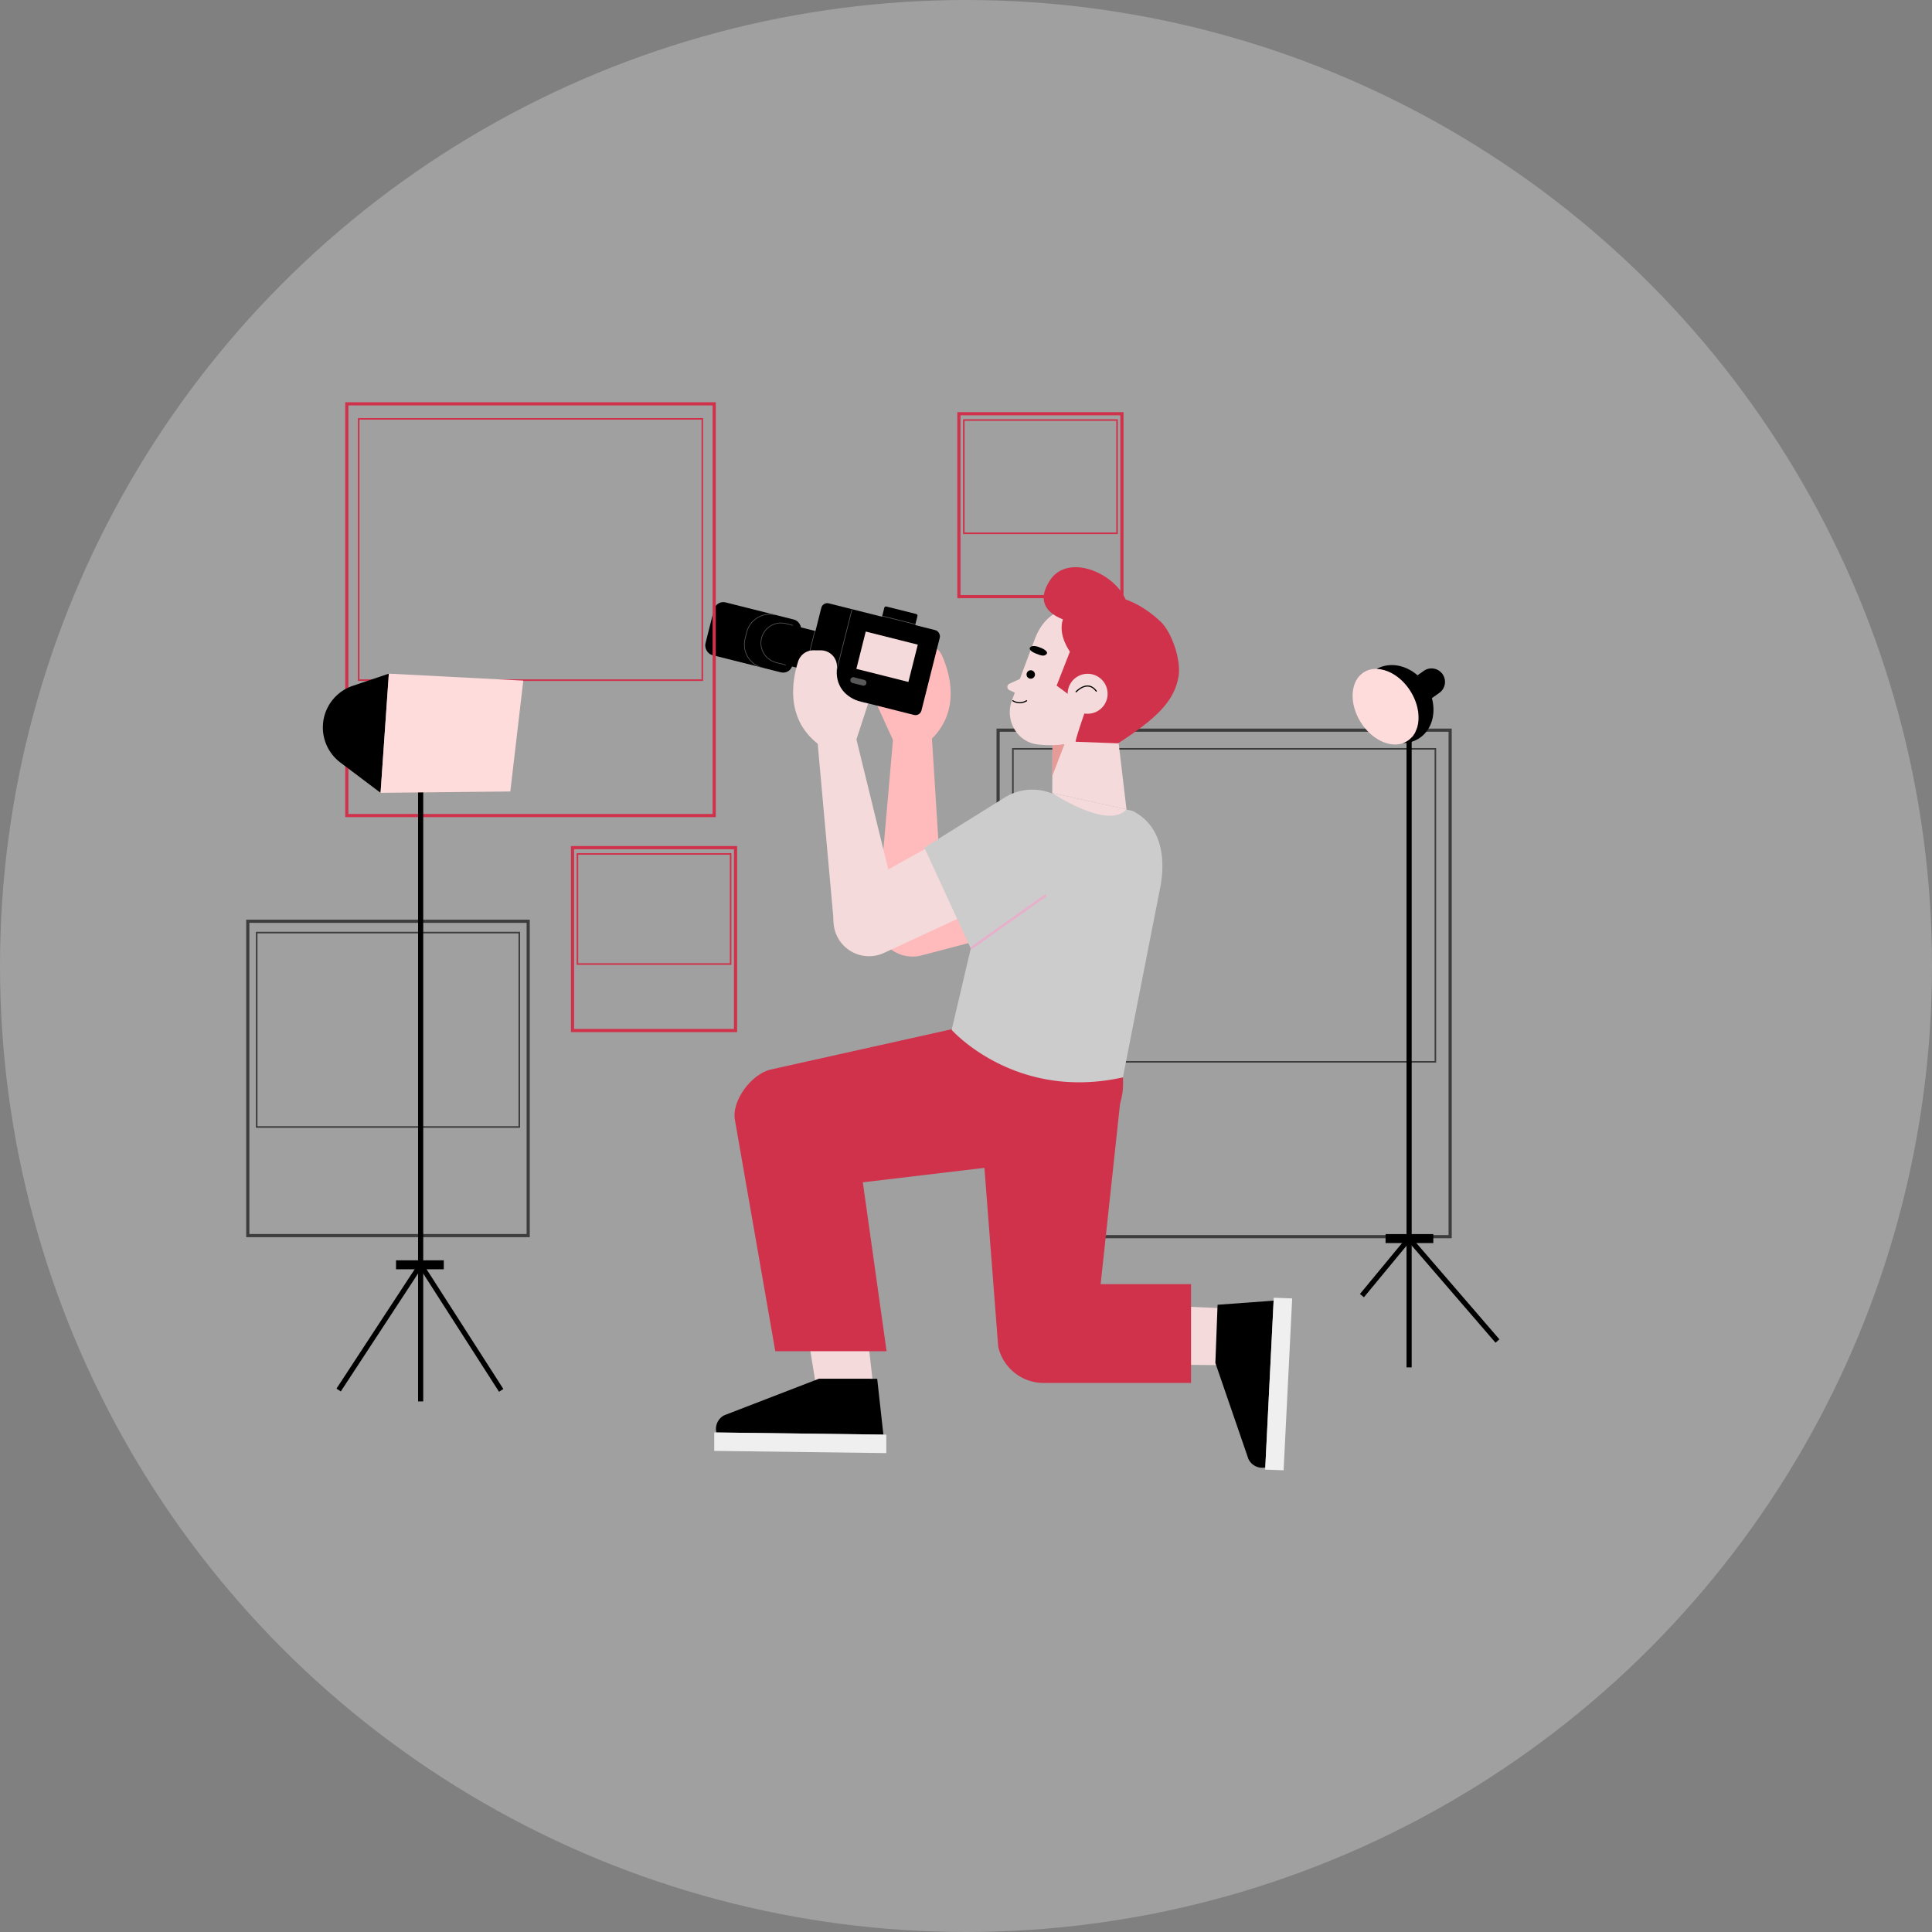 <svg xmlns="http://www.w3.org/2000/svg" width="610" height="610" viewBox="0 0 610 610">
  <rect x="0" y="0" width="610" height="610" fill="#808080" stroke="none"/>
  <defs>
    <style>
      .cls-1 {
        fill: #e1e1e1;
        opacity: 0.33;
      }

      .cls-11, .cls-13, .cls-14, .cls-15, .cls-16, .cls-19, .cls-2, .cls-3, .cls-9 {
        fill: none;
      }

      .cls-2, .cls-3 {
        stroke: #3d3d3d;
      }

      .cls-15, .cls-3 {
        stroke-width: 0.5px;
      }

      .cls-4 {
        fill: #f4dada;
      }

      .cls-5 {
        fill: #efefef;
      }

      .cls-6 {
        fill: #d0324b;
      }

      .cls-7 {
        fill: #fbb;
      }

      .cls-8 {
        fill: #ccc;
      }

      .cls-9 {
        stroke: #595959;
        stroke-width: 0.198px;
      }

      .cls-11, .cls-16, .cls-9 {
        stroke-miterlimit: 10;
      }

      .cls-10 {
        fill: #595959;
      }

      .cls-11 {
        stroke: #e8afcb;
        stroke-width: 0.755px;
      }

      .cls-12 {
        fill: #e79b98;
      }

      .cls-13, .cls-16 {
        stroke: #000;
      }

      .cls-13 {
        stroke-linecap: round;
        stroke-linejoin: round;
        stroke-width: 0.361px;
      }

      .cls-14, .cls-15 {
        stroke: #d0324b;
      }

      .cls-16 {
        stroke-width: 1.628px;
      }

      .cls-17 {
        fill: #ffdcdc;
      }

      .cls-18 {
        stroke: none;
      }
    </style>
  </defs>
  <g id="Group_4204" data-name="Group 4204" transform="translate(-785 -366)">
    <circle id="Ellipse_197" data-name="Ellipse 197" class="cls-1" cx="305" cy="305" r="305" transform="translate(785 366)"/>
    <g id="Rectangle_958" data-name="Rectangle 958" class="cls-2" transform="translate(1099.639 596.04)">
      <rect class="cls-18" width="143.723" height="160.921"/>
      <rect class="cls-19" x="0.5" y="0.5" width="142.723" height="159.921"/>
    </g>
    <g id="Rectangle_959" data-name="Rectangle 959" class="cls-3" transform="translate(1104.552 602.182)">
      <rect class="cls-18" width="133.896" height="99.329"/>
      <rect class="cls-19" x="0.25" y="0.25" width="133.396" height="98.829"/>
    </g>
    <g id="Group_2486" data-name="Group 2486" transform="translate(-174.121 379.099)">
      <g id="Group_2469" data-name="Group 2469" transform="translate(1184.628 311.737)">
        <g id="Group_2464" data-name="Group 2464" transform="translate(84.341 15.32)">
          <g id="Group_2463" data-name="Group 2463" transform="translate(36.05 69.576)">
            <path id="Path_3886" data-name="Path 3886" class="cls-4" d="M1232.272,272.721l37.79.4.1-17.909-42.421-1.836Z" transform="translate(-1227.745 -251.791)"/>
            <g id="Group_2462" data-name="Group 2462" transform="translate(37.837)">
              <g id="Group_2461" data-name="Group 2461">
                <path id="Path_3887" data-name="Path 3887" d="M1241.983,272.8l10.428,30.305a4.841,4.841,0,0,0,5.325,2.689h0l2.634-52.665-17.693,1.294Z" transform="translate(-1241.983 -252.196)"/>
                <path id="Path_3888" data-name="Path 3888" class="cls-5" d="M1256.432,253l-2.712,54.268-5.82-.218,2.713-54.268Z" transform="translate(-1232.178 -252.777)"/>
              </g>
            </g>
          </g>
          <path id="Path_3889" data-name="Path 3889" class="cls-6" d="M1258.869,226.6l-7.026,65.285h28.541v31.2h-46.553a14.689,14.689,0,0,1-14.329-11.462l-5.323-68.939Z" transform="translate(-1214.179 -226.595)"/>
        </g>
        <g id="Group_2468" data-name="Group 2468">
          <g id="Group_2467" data-name="Group 2467" transform="translate(0 72.152)">
            <path id="Path_3890" data-name="Path 3890" class="cls-4" d="M1192.375,253.221l6.107,37.59,17.9-.559-4.839-42.27Z" transform="translate(-1165.976 -247.981)"/>
            <g id="Group_2466" data-name="Group 2466" transform="translate(0 38.327)">
              <g id="Group_2465" data-name="Group 2465">
                <path id="Path_3891" data-name="Path 3891" d="M1215.164,262.4l-29.9,11.541a4.844,4.844,0,0,0-2.49,5.421h0l52.729.683-1.95-17.635Z" transform="translate(-1182.098 -262.404)"/>
                <path id="Path_3892" data-name="Path 3892" class="cls-5" d="M1236.772,275.311l-54.33-.7,0-5.824,54.33.7Z" transform="translate(-1182.441 -251.83)"/>
              </g>
            </g>
          </g>
          <path id="Path_3893" data-name="Path 3893" class="cls-6" d="M1253.977,220.83l-57.64,12.841c-6.162,1.374-12.623,10.005-11.315,16.181l12.705,72.768h35.139l-7.5-53.329,44.167-5.256c.016,0,39.88-1.584,37.94-27.884Z" transform="translate(-1178.446 -220.83)"/>
        </g>
      </g>
      <g id="Group_2481" data-name="Group 2481" transform="translate(1181.121 176.369)">
        <g id="Group_2473" data-name="Group 2473" transform="translate(54.853 14.383)">
          <g id="Group_2470" data-name="Group 2470" transform="translate(0.037 60.712)">
            <path id="Path_3894" data-name="Path 3894" class="cls-7" d="M1255.147,198.149l-45.771,15.634a11.215,11.215,0,0,0-6.665,15.086h0a11.217,11.217,0,0,0,13.181,6.362l38.575-10.117Z" transform="translate(-1201.777 -198.149)"/>
          </g>
          <g id="Group_2472" data-name="Group 2472">
            <g id="Group_2471" data-name="Group 2471" transform="translate(0.084 26.156)">
              <path id="Path_3895" data-name="Path 3895" class="cls-7" d="M1222.336,239.609l-3.353-53.218-11.864-1.246-5.324,60.752Z" transform="translate(-1201.795 -185.145)"/>
            </g>
            <path id="Path_3896" data-name="Path 3896" class="cls-7" d="M1207.623,206.783l-5.86-12.857s10.577-2.129,8.586-12.16a5.1,5.1,0,0,1,4.323-6.147l2.389-.282a5.059,5.059,0,0,1,5.214,2.966c2.633,5.881,6.242,18.259-4.31,27.475Z" transform="translate(-1201.763 -175.303)"/>
          </g>
        </g>
        <path id="Path_3897" data-name="Path 3897" class="cls-8" d="M1244.365,193.895l-7.271-1.286a8.961,8.961,0,0,0-10.207,6.465l-16.237,69.085s19.984,22.6,54.068,15l11.956-60.8c1.581-9.553-.255-18.894-8.865-23.33h0Z" transform="translate(-1132.18 -132.466)"/>
        <g id="Group_2480" data-name="Group 2480" transform="translate(0 0)">
          <g id="Group_2474" data-name="Group 2474">
            <rect id="Rectangle_946" data-name="Rectangle 946" width="28.311" height="17.158" rx="3.01" transform="translate(4.183 0) rotate(14.111)"/>
            <rect id="Rectangle_947" data-name="Rectangle 947" width="38.574" height="27.605" rx="1.937" transform="translate(37.788 0.56) rotate(14.112)"/>
            <path id="Path_3898" data-name="Path 3898" d="M1209.038,189.179l-16.255-4.087a6.337,6.337,0,0,1-4.6-7.691h0a6.336,6.336,0,0,1,7.691-4.6l16.255,4.087Z" transform="translate(-1169.738 -165.38)"/>
            <path id="Rectangle_948" data-name="Rectangle 948" d="M.549,0h9.692a.55.55,0,0,1,.55.55V7.19a0,0,0,0,1,0,0H0a0,0,0,0,1,0,0V.549A.549.549,0,0,1,.549,0Z" transform="translate(57.338 1.899) rotate(14.113)"/>
            <rect id="Rectangle_949" data-name="Rectangle 949" class="cls-4" width="16.941" height="12.148" transform="matrix(0.97, 0.244, -0.244, 0.97, 51.345, 9.932)"/>
            <line id="Line_417" data-name="Line 417" class="cls-9" x1="3.089" y2="12.288" transform="translate(32.202 9.726)"/>
            <line id="Line_418" data-name="Line 418" class="cls-9" x2="10.465" y2="2.631" transform="translate(56.551 5.03)"/>
            <line id="Line_419" data-name="Line 419" class="cls-9" x1="6.7" y2="26.648" transform="translate(40.288 3.004)"/>
            <path id="Path_3899" data-name="Path 3899" class="cls-9" d="M1198.129,173.37l-2.256-.566a6.336,6.336,0,0,0-7.691,4.6h0a6.337,6.337,0,0,0,4.6,7.691l3.051.765" transform="translate(-1169.738 -165.38)"/>
            <path id="Path_3900" data-name="Path 3900" class="cls-9" d="M1195.9,171.8h0a7.528,7.528,0,0,0-9.139,5.466l-.513,2.033a7.531,7.531,0,0,0,5.469,9.139h0" transform="translate(-1173.002 -167.098)"/>
            <path id="Path_3901" data-name="Path 3901" class="cls-10" d="M1202.536,181.692l-3.223-.81a.925.925,0,0,1-.672-1.124h0a.929.929,0,0,1,1.127-.675l3.221.81a.929.929,0,0,1,.675,1.127h0A.928.928,0,0,1,1202.536,181.692Z" transform="translate(-1152.131 -154.701)"/>
          </g>
          <g id="Group_2479" data-name="Group 2479" transform="translate(28.416 15.854)">
            <g id="Group_2476" data-name="Group 2476">
              <g id="Group_2475" data-name="Group 2475" transform="translate(7.492 25.69)">
                <path id="Path_3902" data-name="Path 3902" class="cls-4" d="M1219.216,237.316l-12.684-51.793-11.9.866,5.472,60.739Z" transform="translate(-1194.634 -185.523)"/>
              </g>
              <path id="Path_3903" data-name="Path 3903" class="cls-4" d="M1211.125,206.058l4.392-13.428s-10.747-.941-9.885-11.129a5.1,5.1,0,0,0-4.98-5.628l-2.405-.016a5.059,5.059,0,0,0-4.852,3.529c-1.961,6.136-4.172,18.838,7.34,26.824Z" transform="translate(-1191.815 -175.856)"/>
            </g>
            <g id="Group_2478" data-name="Group 2478" transform="translate(12.752 43.988)">
              <path id="Path_3904" data-name="Path 3904" class="cls-4" d="M1244.694,195.464l-42.3,23.46a11.216,11.216,0,0,0-3.9,16.024h0a11.221,11.221,0,0,0,14.1,3.938l36.186-16.76Z" transform="translate(-1196.614 -187.346)"/>
              <g id="Group_2477" data-name="Group 2477" transform="translate(28.683)">
                <path id="Path_3905" data-name="Path 3905" class="cls-8" d="M1232.717,194.944l-25.31,15.78,14.658,31.833,27.494-19.476a16.4,16.4,0,0,0,6.508-21.743h0A16.4,16.4,0,0,0,1232.717,194.944Z" transform="translate(-1207.407 -192.409)"/>
                <line id="Line_420" data-name="Line 420" class="cls-11" y1="16.824" x2="23.749" transform="translate(14.659 33.325)"/>
              </g>
            </g>
          </g>
        </g>
      </g>
      <g id="Group_2485" data-name="Group 2485" transform="translate(1277.182 165.981)">
        <path id="Path_3906" data-name="Path 3906" class="cls-4" d="M1222.691,193.635l-.089,17.534,23.444,5.133-4.1-34.549Z" transform="translate(-1208.432 -139.843)"/>
        <path id="Path_3907" data-name="Path 3907" class="cls-12" d="M1222.612,197.256c0-.367,3.877-10.276,3.877-10.276l-3.827.38Z" transform="translate(-1208.415 -131.178)"/>
        <path id="Path_3908" data-name="Path 3908" class="cls-4" d="M1239.321,170.9s-9.439-1.568-13.771,9.5c0,0-3.048,8.055-7.342,19.681-2.27,6.144,1.626,13.1,8.137,13.829a30.657,30.657,0,0,0,13.276-1.249l6.824-3.069c16.673-9.365,13.006-34.725-5.75-38.445C1240.246,171.061,1239.789,170.979,1239.321,170.9Z" transform="translate(-1216.793 -157.948)"/>
        <path id="Path_3909" data-name="Path 3909" class="cls-4" d="M1223,178.95l-5.081,2.331a1.116,1.116,0,0,0-.005,2.025l3.6,1.672Z" transform="translate(-1217.27 -144.487)"/>
        <g id="Group_2483" data-name="Group 2483" transform="translate(1.739 24.892)">
          <g id="Group_2482" data-name="Group 2482">
            <path id="Path_3910" data-name="Path 3910" d="M1223.188,175.823s-2.479-1.119-3.221.077c0,0-.481.816,1.711,1.743s2.9.935,3.563.239S1224.413,176.243,1223.188,175.823Z" transform="translate(-1214.612 -175.348)"/>
            <path id="Path_3911" data-name="Path 3911" d="M1222.19,179.788a1.328,1.328,0,1,1-1.116-1.544A1.355,1.355,0,0,1,1222.19,179.788Z" transform="translate(-1215.235 -170.57)"/>
            <path id="Path_3912" data-name="Path 3912" class="cls-13" d="M1217.924,181.852a4.041,4.041,0,0,0,4.311,0" transform="translate(-1217.924 -164.569)"/>
          </g>
        </g>
        <path id="Path_3913" data-name="Path 3913" class="cls-6" d="M1235.909,197.606s19.822-19.734-13.277-22.554c0,0,15.873-14.422,34.055,2.5,3.662,3.409,6.564,12.267,5.772,17.207-1.278,7.993-6.989,13.428-19.107,21.3l-13.433-.5C1230.094,213.5,1235.909,197.606,1235.909,197.606Z" transform="translate(-1208.382 -160.443)"/>
        <path id="Path_3914" data-name="Path 3914" class="cls-6" d="M1224.79,171.648s-4.039,5.565,3.54,14.2l.305,6.184,14.86,3.736,3.838-18.451-2.91-4.581Z" transform="translate(-1206.588 -156.589)"/>
        <path id="Path_3915" data-name="Path 3915" class="cls-6" d="M1228.541,174.839l-5.419,13.854,4.949,3.667L1235.5,181Z" transform="translate(-1207.571 -151.301)"/>
        <g id="Group_2484" data-name="Group 2484" transform="translate(19.035 33.663)">
          <path id="Path_3916" data-name="Path 3916" class="cls-4" d="M1236.854,186.5a6.307,6.307,0,1,1-4.566-7.661A6.308,6.308,0,0,1,1236.854,186.5Z" transform="translate(-1224.433 -178.649)"/>
          <path id="Path_3917" data-name="Path 3917" class="cls-13" d="M1225.435,181.927s3.614-3.965,6.377-.218" transform="translate(-1222.771 -176.245)"/>
        </g>
        <path id="Path_3918" data-name="Path 3918" class="cls-6" d="M1230.7,183.341s-14.313-2.445-7.063-13.322,29.389,2.4,23.821,14.058Z" transform="translate(-1210.115 -165.981)"/>
        <path id="Path_3919" data-name="Path 3919" class="cls-4" d="M1222.6,192.821s17.619,11.764,23.444,5.134Z" transform="translate(-1208.432 -121.497)"/>
      </g>
    </g>
    <g id="Rectangle_950" data-name="Rectangle 950" class="cls-14" transform="translate(894 493)">
      <rect class="cls-18" width="117" height="131"/>
      <rect class="cls-19" x="0.5" y="0.5" width="116" height="130"/>
    </g>
    <g id="Rectangle_952" data-name="Rectangle 952" class="cls-14" transform="translate(965.267 633.128)">
      <rect class="cls-18" width="52.467" height="58.745"/>
      <rect class="cls-19" x="0.5" y="0.5" width="51.467" height="57.745"/>
    </g>
    <g id="Rectangle_954" data-name="Rectangle 954" class="cls-14" transform="translate(1087.267 496.128)">
      <rect class="cls-18" width="52.467" height="58.745"/>
      <rect class="cls-19" x="0.5" y="0.5" width="51.467" height="57.745"/>
    </g>
    <g id="Rectangle_956" data-name="Rectangle 956" class="cls-2" transform="translate(862.733 656.377)">
      <rect class="cls-18" width="89.533" height="100.247"/>
      <rect class="cls-19" x="0.5" y="0.5" width="88.533" height="99.247"/>
    </g>
    <g id="Rectangle_951" data-name="Rectangle 951" class="cls-15" transform="translate(898 498)">
      <rect class="cls-18" width="109" height="83"/>
      <rect class="cls-19" x="0.25" y="0.25" width="108.5" height="82.5"/>
    </g>
    <g id="Rectangle_953" data-name="Rectangle 953" class="cls-15" transform="translate(967.061 635.37)">
      <rect class="cls-18" width="48.879" height="35.261"/>
      <rect class="cls-19" x="0.25" y="0.25" width="48.379" height="34.761"/>
    </g>
    <g id="Rectangle_955" data-name="Rectangle 955" class="cls-15" transform="translate(1089.061 498.37)">
      <rect class="cls-18" width="48.879" height="36.261"/>
      <rect class="cls-19" x="0.25" y="0.25" width="48.379" height="35.761"/>
    </g>
    <g id="Rectangle_957" data-name="Rectangle 957" class="cls-3" transform="translate(865.794 660.203)">
      <rect class="cls-18" width="83.411" height="61.878"/>
      <rect class="cls-19" x="0.25" y="0.25" width="82.911" height="61.378"/>
    </g>
    <g id="Group_2497" data-name="Group 2497" transform="translate(114.43 492.539)">
      <g id="Group_2492" data-name="Group 2492" transform="translate(772.507 86.157)">
        <g id="Group_2490" data-name="Group 2490" transform="translate(4.982 27.048)">
          <g id="Group_2489" data-name="Group 2489">
            <line id="Line_423" data-name="Line 423" class="cls-16" y2="202.729" transform="translate(25.897)"/>
            <path id="Path_3921" data-name="Path 3921" class="cls-16" d="M776.117,260.194l25.9-39.537,25.422,39.649" transform="translate(-776.117 -61.062)"/>
          </g>
          <rect id="Rectangle_960" data-name="Rectangle 960" width="15.076" height="2.834" transform="translate(18.121 158.179)"/>
        </g>
        <g id="Group_2491" data-name="Group 2491">
          <path id="Path_3922" data-name="Path 3922" d="M793.339,85.412l-2.611,37.625-12.7-9.572a13.867,13.867,0,0,1-5.486-12.031h0a13.865,13.865,0,0,1,9.4-12.175Z" transform="translate(-772.507 -85.412)"/>
          <path id="Path_3923" data-name="Path 3923" class="cls-17" d="M788.322,85.412l42.451,2.2-4.1,35-40.964.43Z" transform="translate(-767.489 -85.412)"/>
        </g>
      </g>
      <g id="Group_2496" data-name="Group 2496" transform="translate(1097.636 83.45)">
        <g id="Group_2494" data-name="Group 2494" transform="translate(2.944 18.314)">
          <g id="Group_2493" data-name="Group 2493">
            <line id="Line_424" data-name="Line 424" class="cls-16" y2="203.426" transform="translate(14.891)"/>
            <path id="Path_3924" data-name="Path 3924" class="cls-16" d="M1010.235,232.672l14.891-18.014,27.9,32.347" transform="translate(-1010.235 -51.901)"/>
          </g>
          <rect id="Rectangle_961" data-name="Rectangle 961" width="15.076" height="2.834" transform="translate(22.537 164.174) rotate(180)"/>
        </g>
        <g id="Group_2495" data-name="Group 2495">
          <path id="Path_3925" data-name="Path 3925" class="cls-17" d="M1026.353,91.323c3.785,6.011,3.345,13.1-.984,15.821s-10.908.063-14.693-5.947-3.345-13.1.984-15.821S1022.568,85.313,1026.353,91.323Z" transform="translate(-1008.102 -83.125)"/>
          <path id="Path_3926" data-name="Path 3926" d="M1034.4,86.3a4.252,4.252,0,0,0-5.927-1.013l-1.965,1.391c-3.8-3.315-8.9-4.241-12.9-2.005,3.747.081,7.93,2.637,10.662,6.976,3.785,6.011,3.345,13.1-.984,15.821a6.723,6.723,0,0,1-1.376.62,9.663,9.663,0,0,0,4.965-1.426c4.052-2.552,5.548-7.743,4.168-12.774l2.348-1.663A4.252,4.252,0,0,0,1034.4,86.3Z" transform="translate(-1006.012 -83.45)"/>
        </g>
      </g>
    </g>
  </g>
</svg>
